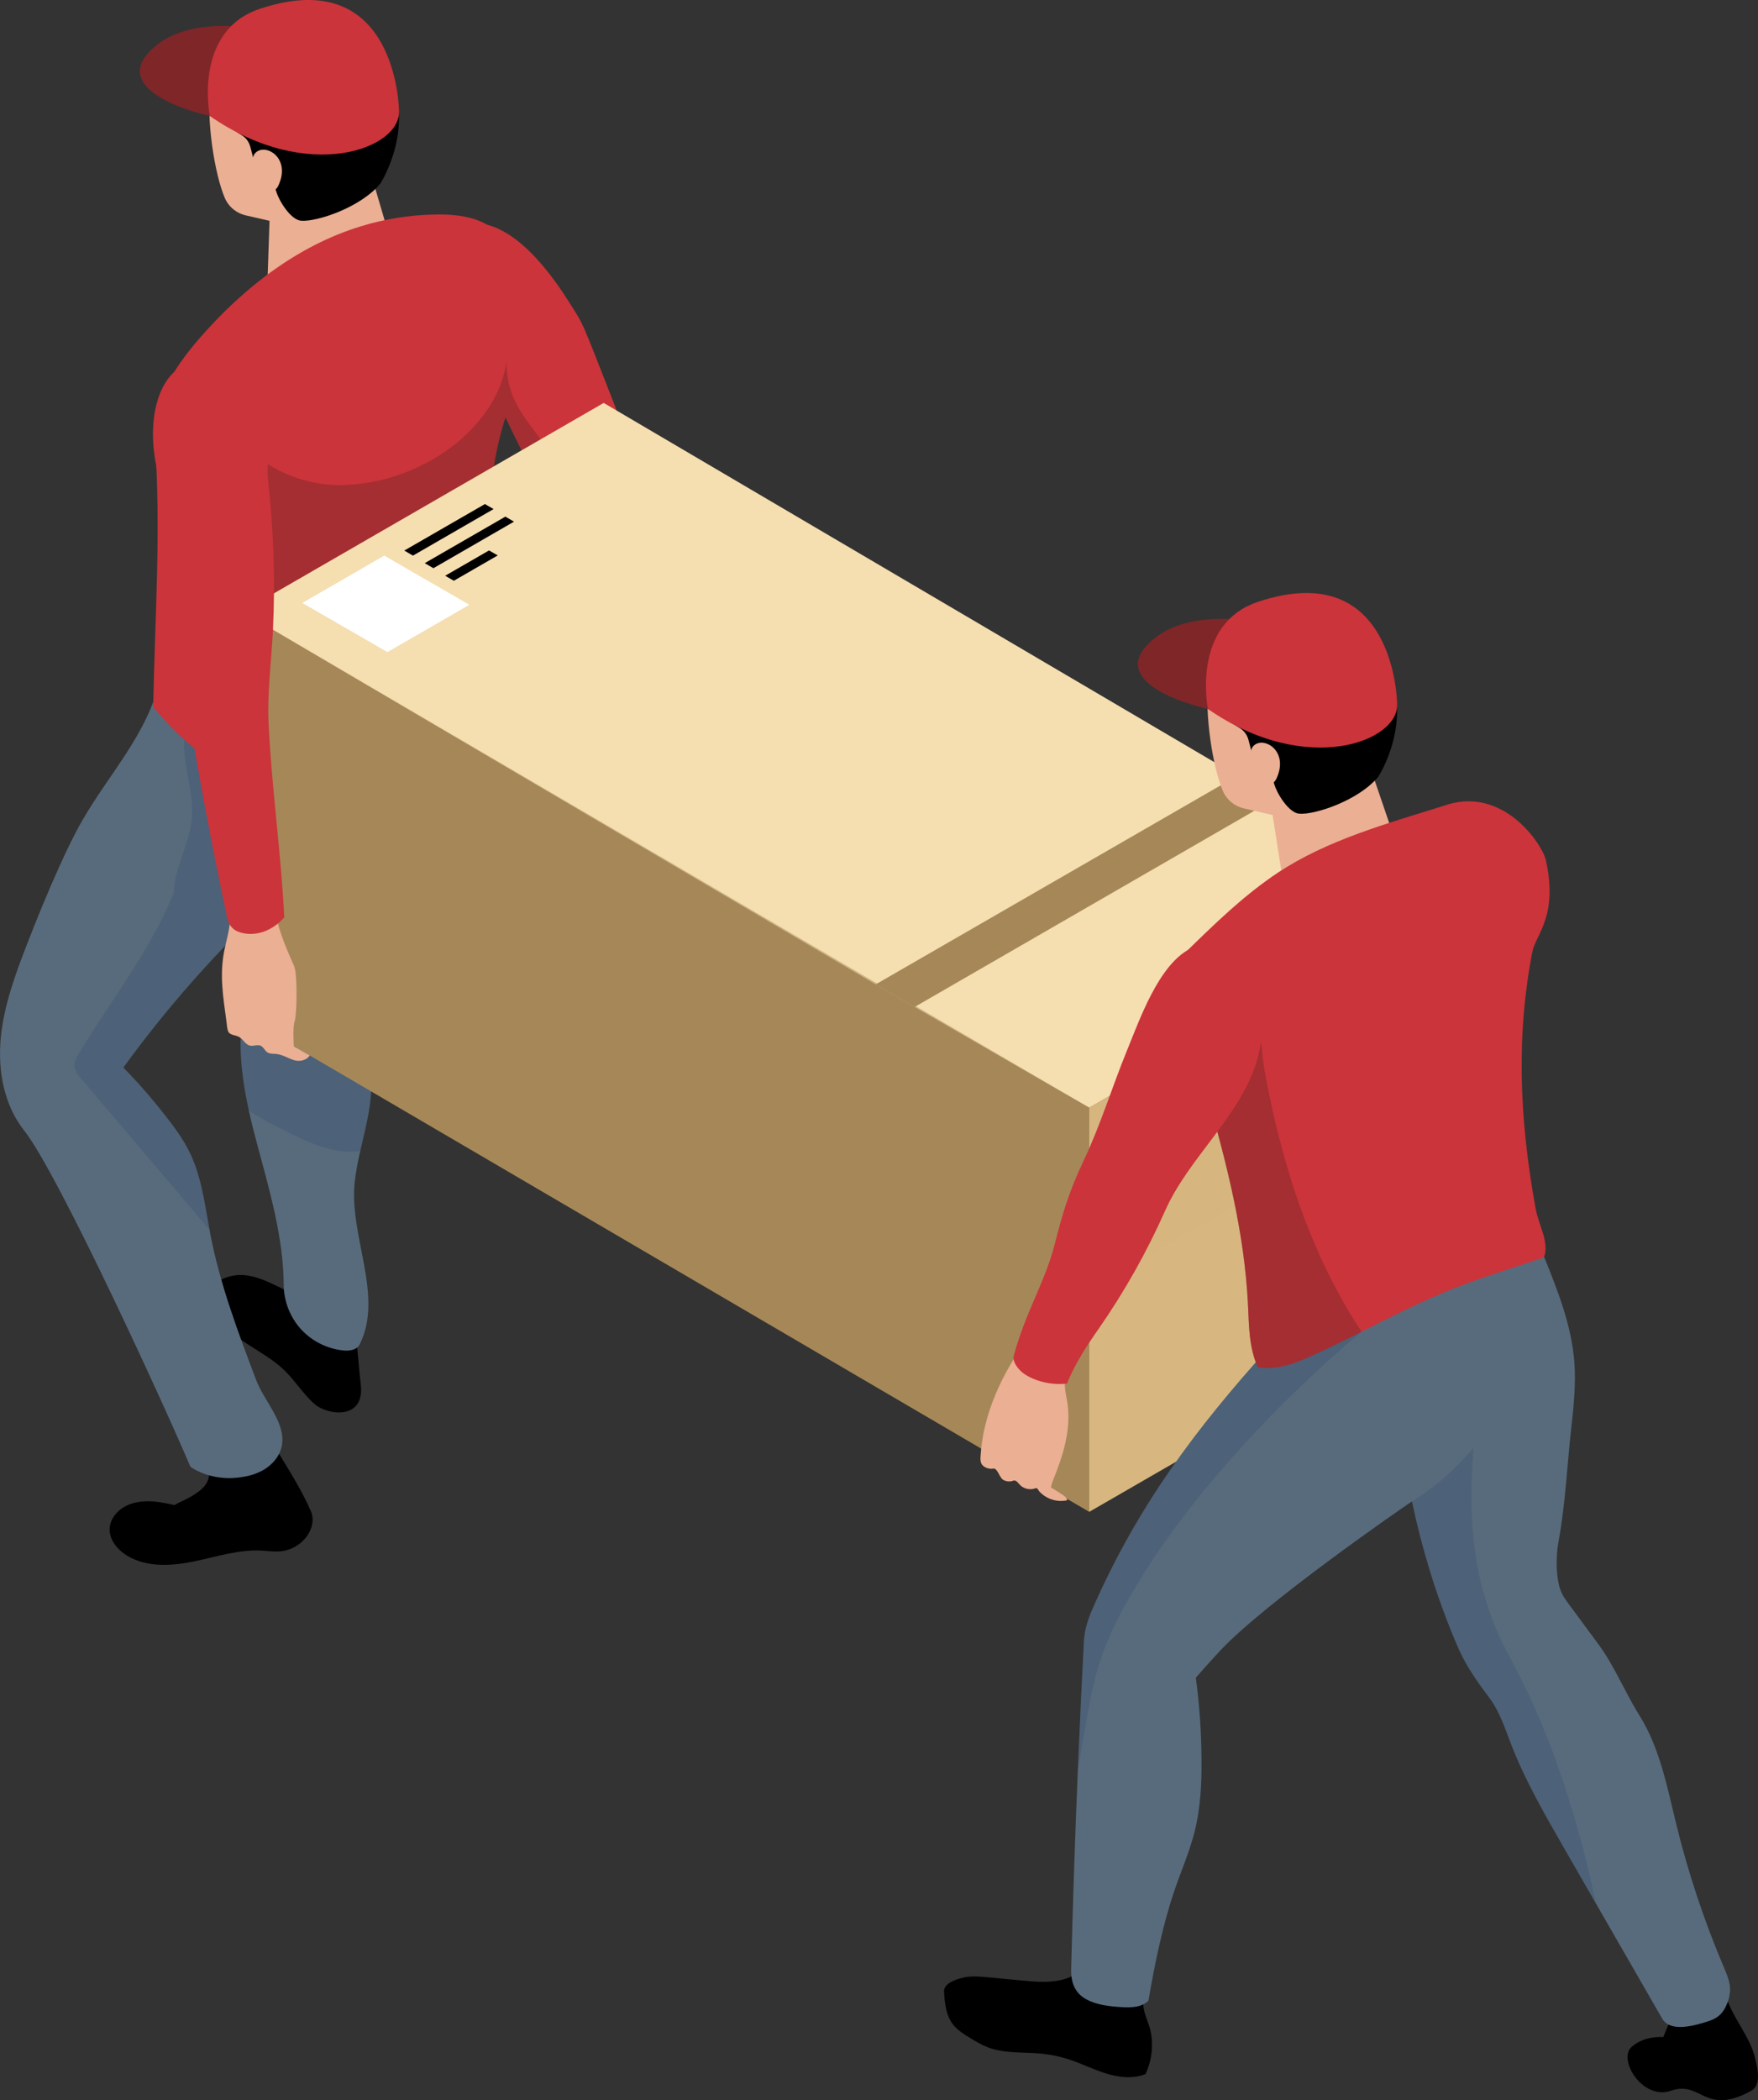 <svg xmlns="http://www.w3.org/2000/svg" viewBox="0 0 428.72 512.11"><rect x="0" y="0" width="428.72" height="512.11" fill="#333333" stroke="none"/><defs><style>      .cls-1 {        fill: #7f2828;      }      .cls-1, .cls-2, .cls-3 {        opacity: .5;      }      .cls-1, .cls-2, .cls-3, .cls-4 {        mix-blend-mode: multiply;      }      .cls-5 {        fill: #f5deb0;      }      .cls-6 {        fill: #586b7c;      }      .cls-7 {        fill: #7f2629;      }      .cls-8 {        fill: #cb343a;      }      .cls-9 {        fill: #fff;      }      .cls-10 {        fill: #ebaf93;      }      .cls-2, .cls-11 {        fill: #a68858;      }      .cls-12 {        isolation: isolate;      }      .cls-3, .cls-13 {        fill: #d7b77f;      }      .cls-4 {        fill: #344c6f;        opacity: .3;      }    </style></defs><g class="cls-12"><g id="Camada_2" data-name="Camada 2"><g id="Art"><g><path d="M65.33,350.03c.92,1.5,1.83,3,2.75,4.51,2.79,4.57,5.64,9.11,7.77,14.04.82,1.9.26,4.18-.92,5.89-1.48,2.13-3.93,3.56-6.52,3.81-1.53.15-3.06-.1-4.6-.18-5.57-.31-11,1.5-16.46,2.63-5.46,1.13-11.5,1.51-16.28-1.35-1.98-1.19-3.71-3.01-4.21-5.27-.49-2.27.54-4.42,2.32-5.9,1.79-1.48,4.16-2.1,6.48-2.14,2.32-.05,4.61.43,6.88.92,1.23-.74,2.69-1.26,3.92-1.99,1.85-1.11,3.85-2.42,4.38-4.51.56-2.17-.67-4.58.18-6.65.79-1.92,3.02-2.75,5.03-3.28,2.64-.69,6.58-.13,9.28-.51Z"></path><path d="M85.85,321.32c1.47,6.33,1.39,9.83,2.13,16.29,1.01,8.83-8.16,7.44-11.21,4.8-2.79-2.41-4.74-5.67-7.38-8.24-2.69-2.62-6.03-4.45-9.17-6.51-3.14-2.06-6.21-4.48-7.95-7.81-.71-1.36-1.18-2.89-1.02-4.42.32-2.93,4.24-4.48,7.19-4.54s5.78,1.11,8.44,2.38c2.66,1.27,5.32,2.68,8.23,3.17,1.34.23,2.72.25,4.05.55,2.54.57,6.11,1.79,6.7,4.33Z"></path><path class="cls-6" d="M87.69,327.85c-.67,1.34-2.48,1.6-3.98,1.44-3.91-.39-7.67-2.27-10.33-5.19-2.64-2.92-4.17-6.83-4.19-10.77-.05-11.56-3.54-23.37-6.53-34.53-.72-2.64-1.39-5.3-1.97-7.99-1.9-8.71-2.9-17.58-1-26.22.7-3.2,1.78-6.32,3.24-9.26,9.57,7.97,18.62,17.51,27.45,26.27.72,6.39-1.09,12.69-2.52,19.04-.58,2.52-1.09,5.07-1.37,7.64-1.37,13.25,7.18,27.68,1.2,39.58Z"></path><path class="cls-6" d="M78.59,204.14c-.25,4.31-3.82,7.57-7.04,10.45-15.43,13.71-29.35,29.02-41.48,45.72,4.17,4.26,8.06,8.8,11.65,13.57,1.53,2.04,3.01,4.15,4.19,6.44,3.13,6.02,3.94,12.88,5.19,19.55.05.39.14.79.21,1.18,2.36,12.16,6.76,23.83,11.14,35.41,1.99,5.26,7.18,10.28,6.32,15.84-.39,2.55-2.2,4.75-4.42,6.07-2.22,1.32-4.82,1.85-7.41,2.02-3.66.21-7.44-.69-10.49-2.71-5.19-12.35-32.1-71.36-40.56-82.02-4.91-6.18-6.42-14.52-5.72-22.37.72-7.87,3.45-15.4,6.3-22.74,2.55-6.58,5.21-13.11,8.13-19.53,1.74-3.87,3.57-7.69,5.7-11.35,6.3-10.84,15.31-20.5,18.37-32.68,1.76-.76,5.1-2.18,7.02-1.95,4.29.56,7.78,3.64,10.86,6.69,2.27,2.27,4.45,4.61,6.55,7.04,4.52,5.19,8.66,10.75,12.35,16.58,1.69,2.66,3.34,5.63,3.15,8.78Z"></path><path class="cls-4" d="M45.9,280.32c3.13,6.02,3.94,12.88,5.19,19.55-10.4-12.23-20.78-24.48-31.18-36.71-.86-.97-1.74-2.08-1.76-3.36-.02-1.07.53-2.04,1.09-2.94,7.85-12.99,17.42-25.08,23.14-39.14,0-5.63,3.98-12.32,4.42-18.32.46-6.25-1.88-11.86-1.9-17.86-.02-11.97,9.98-7.48,18.18-2.76,4.52,5.19,8.66,10.75,12.35,16.58,1.69,2.66,3.34,5.63,3.15,8.78-.25,4.31-3.82,7.57-7.04,10.45-15.43,13.71-29.35,29.02-41.48,45.72,4.17,4.26,8.06,8.8,11.65,13.57,1.53,2.04,3.01,4.15,4.19,6.44Z"></path><path class="cls-4" d="M87.85,280.62c-.97.19-1.99.23-2.99.21-4.01-.12-7.85-1.53-11.49-3.24-3.5-1.67-8.32-3.91-12.69-6.79-1.9-8.71-2.9-17.58-1-26.22.7-3.2,1.78-6.32,3.24-9.26,9.57,7.97,18.62,17.51,27.45,26.27.72,6.39-1.09,12.69-2.52,19.04Z"></path><path class="cls-8" d="M151.94,104.06c-3.98,3.66-8.38,6.86-13.06,9.54-2.55,1.48-5.16,2.78-7.85,3.94-3.31-6.76-5.81-11.6-7.76-15.8-2.08-4.47-3.54-8.2-4.68-12.74-1.41-5.63-2.36-12.48-3.4-23.51-.49-5.14-4.91-12.95,3.59-10.7,10.61,2.8,19.18,17.6,21.68,21.54,2.04,3.22,2.48,4.77,11.49,27.72Z"></path><path class="cls-10" d="M65.1,72.4l.84-24.76,22.99-10.45,6.05,20.54c-6.38,3.25-25.27,9.63-29.87,14.66Z"></path><g><path class="cls-10" d="M70.39,54.92l-10.44-2.4c-2.34-.54-4.27-2.15-5.18-4.37-2.41-5.8-4.46-18.34-3.5-27.45,1.47-14.01,16.81-17.8,26.04-15.33,9.23,2.47,17.8,9.4,18.46,21.43.66,12.03-8.08,21.76-8.08,21.76l-17.31,6.36Z"></path><path d="M51.02,25.27s2.46,4.47,7.95,7.71c1.07.63,1.79,1.7,2.1,2.9l1.12,4.34,4.4,3.85.76,2.57c.72,2.42,3.55,6.96,6.06,7.18,3.83.33,14.57-3.25,19.31-9.02,0,0,9.36-14.2,1.34-28.64-8.27-14.89-24.83-13.17-30.27-11.47-5.44,1.69-19.07,9.61-12.77,20.59Z"></path></g><path class="cls-7" d="M78.17,12.5c-11.56-6.67-30.21-8.91-39.56-1.81-11.82,8.98,2.16,15.17,12.56,17.59.28.06.5.27.75.4,11.16-20.33,30.04-13.99,26.25-16.18Z"></path><path class="cls-8" d="M51.16,28.27s-4.19-20.67,12.24-26.13c33.5-11.14,33.9,24.78,33.9,24.78.67,9.28-22.15,18.05-46.14,1.35Z"></path><path class="cls-10" d="M67.88,45.27c-1.21,2.59-4.69,1.52-5.52-1.84-.44-1.79-1.24-4.66-.27-5.92,2.24-2.91,9.06.73,5.79,7.76Z"></path><path class="cls-8" d="M123.26,101.74c-5.07,16.07-3.91,27.89-1.83,40.88,1.44,8.89,3.31,18.37,3.91,30.16-7.64,6.02-52.39,21.19-42.69,21.66,2.32.12-24,4.26-45.3-22.1.44-21.98,1.97-43.38.39-65.29-.67-9.17,4.86-17.58,10.89-24.53,10.59-12.21,23.83-22.56,39.28-27.31,5.91-1.83,12.07-2.8,18.25-2.9,3.82-.07,7.76.23,11.26,1.78.46.21.9.44,1.34.69,6.99,3.91,10.52,12.48,10.61,20.52.02,3.22-.37,6.39-1.04,9.52-1.11,5.23-2.94,10.38-4.63,15.47-.16.49-.32.95-.44,1.44Z"></path><path class="cls-1" d="M135.98,117.54c-2.55,1.48-2.27-1.16-4.96,0-3.31-6.76-5.81-11.6-7.76-15.8-5.07,16.07-3.91,27.89-1.83,40.88-1.07,1.76-2.06,3.57-2.94,5.47-1.64,3.54-2.8,7.34-4.86,10.68-3.85,6.21-10.56,10.26-17.56,12.37-7.02,2.11-14.41,2.5-21.73,2.87-4.98.25-18.83,3.47-23.02.81-4.47-2.85,1.78-15.19,2.9-19.85,1.85-7.78,3.2-15.66,4.01-23.6.39-3.75,3.54-20.59.93-23.25,6.09,6.46,14.92,10.21,23.76,10.17,20.13-.16,38.68-14.42,40.62-30.35-.27,11.52,7.45,16.28,10.62,23.03,2.23,4.76,3.02,1.56,1.83,6.58Z"></path><g><g><polygon class="cls-13" points="353.81 219.2 353.81 317.74 265.63 368.65 265.63 270.11 353.81 219.2"></polygon><polygon class="cls-11" points="265.63 270.11 265.63 368.65 59.05 247.71 59.05 149.16 265.63 270.11"></polygon><polygon class="cls-5" points="353.78 219.2 265.63 270.11 223.05 245.54 219.88 243.7 216.72 241.87 213.55 240.03 59.05 149.16 147.22 98.25 301.76 189.15 304.89 190.96 308.06 192.79 311.22 194.63 353.78 219.2"></polygon><polygon class="cls-11" points="311.22 194.63 223.05 245.54 219.88 243.7 216.72 241.87 213.55 240.03 301.76 189.15 304.89 190.96 308.06 192.79 311.22 194.63"></polygon><polygon points="120.37 124.13 100.71 135.48 100 135.07 99.3 134.66 98.59 134.25 118.26 122.91 118.95 123.31 119.66 123.72 120.37 124.13"></polygon><polygon points="125.35 127.2 105.7 138.55 104.99 138.14 104.29 137.73 103.58 137.32 123.24 125.98 123.94 126.38 124.65 126.79 125.35 127.2"></polygon><polygon points="108.57 140.39 109.27 140.8 109.98 141.21 110.68 141.61 121.39 135.43 119.26 134.22 108.57 140.39"></polygon><polygon class="cls-3" points="353.81 219.2 353.81 263.63 265.63 314.54 265.63 270.11 353.81 219.2"></polygon><polygon class="cls-2" points="265.63 270.11 265.63 314.54 59.05 193.6 59.05 149.16 265.63 270.11"></polygon></g><polygon class="cls-2" points="98.59 180.46 98.59 194.35 64.66 174.76 64.66 160.87 98.59 180.46"></polygon><polygon class="cls-9" points="73.72 147.02 83.39 152.61 84.11 153.02 94.48 159.01 114.47 147.47 104.1 141.48 103.38 141.07 93.71 135.48 73.72 147.02"></polygon></g><path d="M420.91,486.72c.8,2.68,2.26,5.11,3.66,7.53,1.41,2.42,2.8,4.9,3.45,7.62.66,2.72,1.51,6.6-.95,7.95-11.41,6.27-12.14-2.61-19.57-.02-7.08,2.47-13.37-8.08-9.31-10.92,2.04-1.69,4.79-2.29,7.44-2.17.7-1.82,1.57-3.66,2.27-5.48l13-4.5Z"></path><path d="M278.91,484.1c-.18,2.06-.35,4.17.11,6.19.3,1.33.88,2.59,1.28,3.89,1.13,3.7.72,8.08-.96,11.57-3.01,1.21-6.44.82-9.54-.13-3.1-.95-6.01-2.44-9.1-3.45-2.12-.69-4.31-1.16-6.52-1.39-4.48-.46-9.17.04-13.37-1.6-1.51-.59-2.9-1.43-4.28-2.27-1.51-.92-3.06-1.87-4.14-3.28-1.7-2.21-1.99-5.15-2.17-7.93-.13-2.02,2.71-3.02,4.68-3.48,1.97-.46,4.02-.27,6.04-.08,2.78.26,5.55.53,8.33.79,3.61.34,7.35.67,10.78-.5,2.03-.69,3.85-1.88,5.64-3.05l13.22,4.73Z"></path><path class="cls-6" d="M421.91,485.39c-.09,1.46-.51,2.9-1.2,4.17-.32.65-.76,1.25-1.3,1.76-.86.81-1.99,1.3-3.13,1.64-3.59,1.16-9.03,2.52-10.91-.72-5.4-9.38-10.77-18.74-16.17-28.09-2.66-4.63-5.33-9.26-7.99-13.9-4.68-8.15-9.38-16.33-12.76-25.11-1.41-3.66-2.71-7.71-5.05-10.89-2.43-3.27-4.86-6.55-6.72-10.19-.69-1.37-1.32-2.8-1.92-4.24-4.52-10.84-8.01-22.21-10.42-33.72-2.32,1.51-36.02,24.83-46.79,36.41-1.9,2.04-4.1,4.47-5.93,6.58.88,6.51,1.34,13.06,1.39,19.64.07,6.05-.23,12.14-1.71,18.02-1.27,4.96-3.36,9.68-5,14.55-2.8,8.29-4.75,17.88-6.23,26.52-1.6,1.69-4.22,1.74-6.53,1.6-3.03-.19-6.18-.51-8.82-2.02-2.66-1.51-3.59-4.17-3.5-7.23.42-16.24.95-32.45,1.64-48.66.44-10.45.93-20.89,1.48-31.34.14-2.71.97-5.28,2.06-7.78,11.09-25.41,25.55-44.31,42.62-63.32l17.6-6.11,49.64-17.23c3.47,8.59,7.02,17.35,7.69,26.59.37,5.26-.18,10.54-.76,15.8-1.02,9.13-1.44,18.65-3.1,27.7-.51,2.78-.6,5.6-.3,8.41.19,1.53.49,3.06,1.16,4.42.46.9,1.07,1.74,1.67,2.55,2.39,3.22,4.75,6.44,7.13,9.66,3.96,5.35,6.51,11.77,10.03,17.39,4.98,7.92,6.76,17.39,8.99,26.5,2.92,11.93,6.81,23.6,11.6,34.9.74,1.74,1.64,3.87,1.55,5.74Z"></path><path class="cls-4" d="M277.2,386.52c-3.43,5.72-6.62,11.65-8.73,17.97-1.97,5.79-2.99,11.84-4.03,17.83-.53,3.06-1.04,6.14-1.57,9.19.44-10.45.93-20.89,1.48-31.34.14-2.71.97-5.28,2.06-7.78,11.09-25.41,25.55-44.31,42.62-63.32l23.02-4.35s-34.3,27.66-54.85,61.8Z"></path><path class="cls-4" d="M389.21,464.15c-2.66-4.63-5.33-9.26-7.99-13.9-4.68-8.15-9.38-16.33-12.76-25.11-1.41-3.66-2.71-7.71-5.05-10.89-2.43-3.27-4.86-6.55-6.72-10.19-.69-1.37-1.32-2.8-1.92-4.24-4.52-10.84-8.01-22.21-10.42-33.72,6.28-3.85,10.52-7.97,15.01-13.06-2.18,24.41,2.83,37.43,5.21,43.52,1.37,3.47,3.22,6.74,4.96,10.05,9.4,18.02,15.4,37.61,19.69,57.53Z"></path><path class="cls-10" d="M313.03,215.86l-3.69-23.62,22.99-10.45,6.88,20.14c-6.38,3.25-21.58,8.9-26.18,13.93Z"></path><g><path class="cls-10" d="M313.79,199.52l-10.44-2.4c-2.34-.54-4.27-2.15-5.18-4.37-2.41-5.8-4.46-18.34-3.5-27.45,1.47-14.01,16.81-17.8,26.04-15.33,9.23,2.47,17.8,9.4,18.46,21.43.66,12.03-8.08,21.76-8.08,21.76l-17.31,6.36Z"></path><path d="M294.43,169.86s2.46,4.47,7.95,7.71c1.07.63,1.79,1.7,2.1,2.9l1.12,4.34,4.4,3.85.76,2.57c.72,2.42,3.55,6.96,6.06,7.18,3.83.33,14.57-3.25,19.3-9.02,0,0,9.36-14.2,1.34-28.64-8.27-14.89-24.83-13.17-30.27-11.47-5.44,1.69-19.07,9.61-12.77,20.59Z"></path></g><path class="cls-7" d="M321.57,157.09c-11.56-6.67-30.21-8.91-39.56-1.81-11.82,8.98,2.16,15.17,12.56,17.59.28.06.5.27.75.4,11.16-20.33,30.04-13.99,26.25-16.18Z"></path><path class="cls-8" d="M294.57,172.87s-4.19-20.67,12.24-26.13c33.5-11.14,33.9,24.78,33.9,24.78.67,9.28-22.15,18.05-46.14,1.35Z"></path><path class="cls-10" d="M311.28,189.87c-1.21,2.59-4.69,1.52-5.52-1.84-.44-1.79-1.24-4.66-.27-5.92,2.24-2.91,9.06.73,5.79,7.76Z"></path><path class="cls-8" d="M374.55,294.93c.72,3.91,3.31,7.92,1.99,11.67-2.73.9-5.49,1.81-8.22,2.73-4.79,1.57-9.59,3.17-14.27,5.03-7.53,3.01-14.75,6.72-22,10.35-4.59,2.32-9.2,4.61-13.9,6.65-3.64,1.57-7.48,2.66-11.4,2.02-2.18-4.75-2.15-10.14-2.41-15.36-.86-17.42-5.19-34.4-10.01-51.19-.88-3.03-1.76-6.05-2.64-9.06-1.97-6.69-4.22-13.9-4.63-20.87-.05-.74-.09-1.53.16-2.22.3-.88,1-1.58,1.64-2.22,7.2-7.04,14.43-14.13,22.81-19.69,11.93-7.9,26.47-11.93,40.12-16.19,14.73-5.44,24.34,9.43,25.18,13.09,3.08,13.71-2.43,18.16-3.27,22.4-3.87,19.92-3.34,40,.83,62.86Z"></path><path class="cls-10" d="M250.33,326.78c-6.06,8.33-10.59,18.07-11.21,28.35-.03.55-.05,1.11.15,1.62.42,1.08,1.96,1.55,2.88,1.36,1.14-.24,1.5,2.15,2.51,2.74.72.42,1.63.5,2.41.21.81-.3,1.26.72,1.93,1.27,1,.82,2.48,1.03,3.67.52.5.14.44.43.79.82,1.66,1.85,4.35,2.71,6.77,2.16.07-.26-.14-.46-.3-.68-.17-.22-.39-.38-.62-.53-.98-.68-1.99-1.31-3.02-1.91.1-.58.3-1.24.52-1.79,1.21-3,2.33-6.05,3.02-9.21.7-3.16.97-6.44.47-9.63-.2-1.28-.52-2.55-.6-3.84-.08-1.29.1-2.65.82-3.73l-10.2-7.73Z"></path><path class="cls-1" d="M332.04,324.72c-4.59,2.32-9.2,4.61-13.9,6.65-3.64,1.57-7.48,2.66-11.4,2.02-2.18-4.75-2.15-10.14-2.41-15.36-.86-17.42-5.19-34.4-10.01-51.19,1.48-5.42,3.61-10.65,6.65-15.38,1.9-2.96,3.96-6.3,5.63-1.41,1.16,3.38,1.18,7.62,1.81,11.16,2.73,14.92,6.72,29.69,12.85,43.61,3.03,6.9,6.6,13.6,10.77,19.9Z"></path><path class="cls-8" d="M306.34,259.21c-4.23,13.33-16.53,23.23-22.2,36.01-4.48,10.08-9.91,19.74-16.21,28.79-2.92,4.19-5.84,8.61-7.72,13.36-2.86.33-5.8-.11-8.44-1.26-1.17-.51-2.3-1.18-3.16-2.12-.86-.94-1.71-2.24-1.37-3.48,2.94-10.8,7.63-17.9,9.99-27.19,1.76-6.92,3.36-12.57,6.96-20.14,4.23-8.91,6.9-17.86,10.63-26.99,3.13-7.66,7.72-20.81,15.3-24.78,13.43-7.04,21.19,12.15,16.23,27.79Z"></path><path class="cls-10" d="M55.75,219.34c.21,1.7.43,3.42.34,5.13-.14,2.55-.95,5.01-1.43,7.52-1.15,6.03-.21,11.22.59,17.31.08.61.17,2.15.63,2.56.62.56,1.49.56,2.26.9,1.1.49,1.63,1.93,2.8,2.2.88.2,1.86-.33,2.67.05.67.32.95,1.16,1.57,1.58.63.43,1.46.33,2.21.41,1.48.15,2.79,1.01,4.21,1.48,1.42.47,3.12.12,3.94-1.12l-3.88-2.22s-.34-4.68.19-6.08c.53-1.4.77-11.44-.14-13.51-.92-2.07-4.01-8.97-4.1-11.63-.1-2.65-11.53-4.58-11.53-4.58h-.32Z"></path><path class="cls-8" d="M55.39,223.82c.31,1.47,1.17,2.74,2.56,3.31,1.95.8,4.2.77,6.2.1,2-.67,3.76-1.96,5.18-3.52-.79-15.74-3.06-31.5-3.83-47.25-.37-7.55.7-15.21,1.06-22.76.58-12.19.18-24.43-1.19-36.56-.42-3.69.52-7.57.38-11.28-.15-3.71-.84-7.5-2.78-10.66-1.82-2.97-4.73-5.27-8.04-6.36-14.8-4.87-19.91,10.77-16.72,25.21,1.09,4.93,1.16,10.11,1.26,15.15.24,11.65,3.2,23.75,4.99,35.26,3.07,19.79,6.75,39.67,10.94,59.36Z"></path></g></g></g></g></svg>